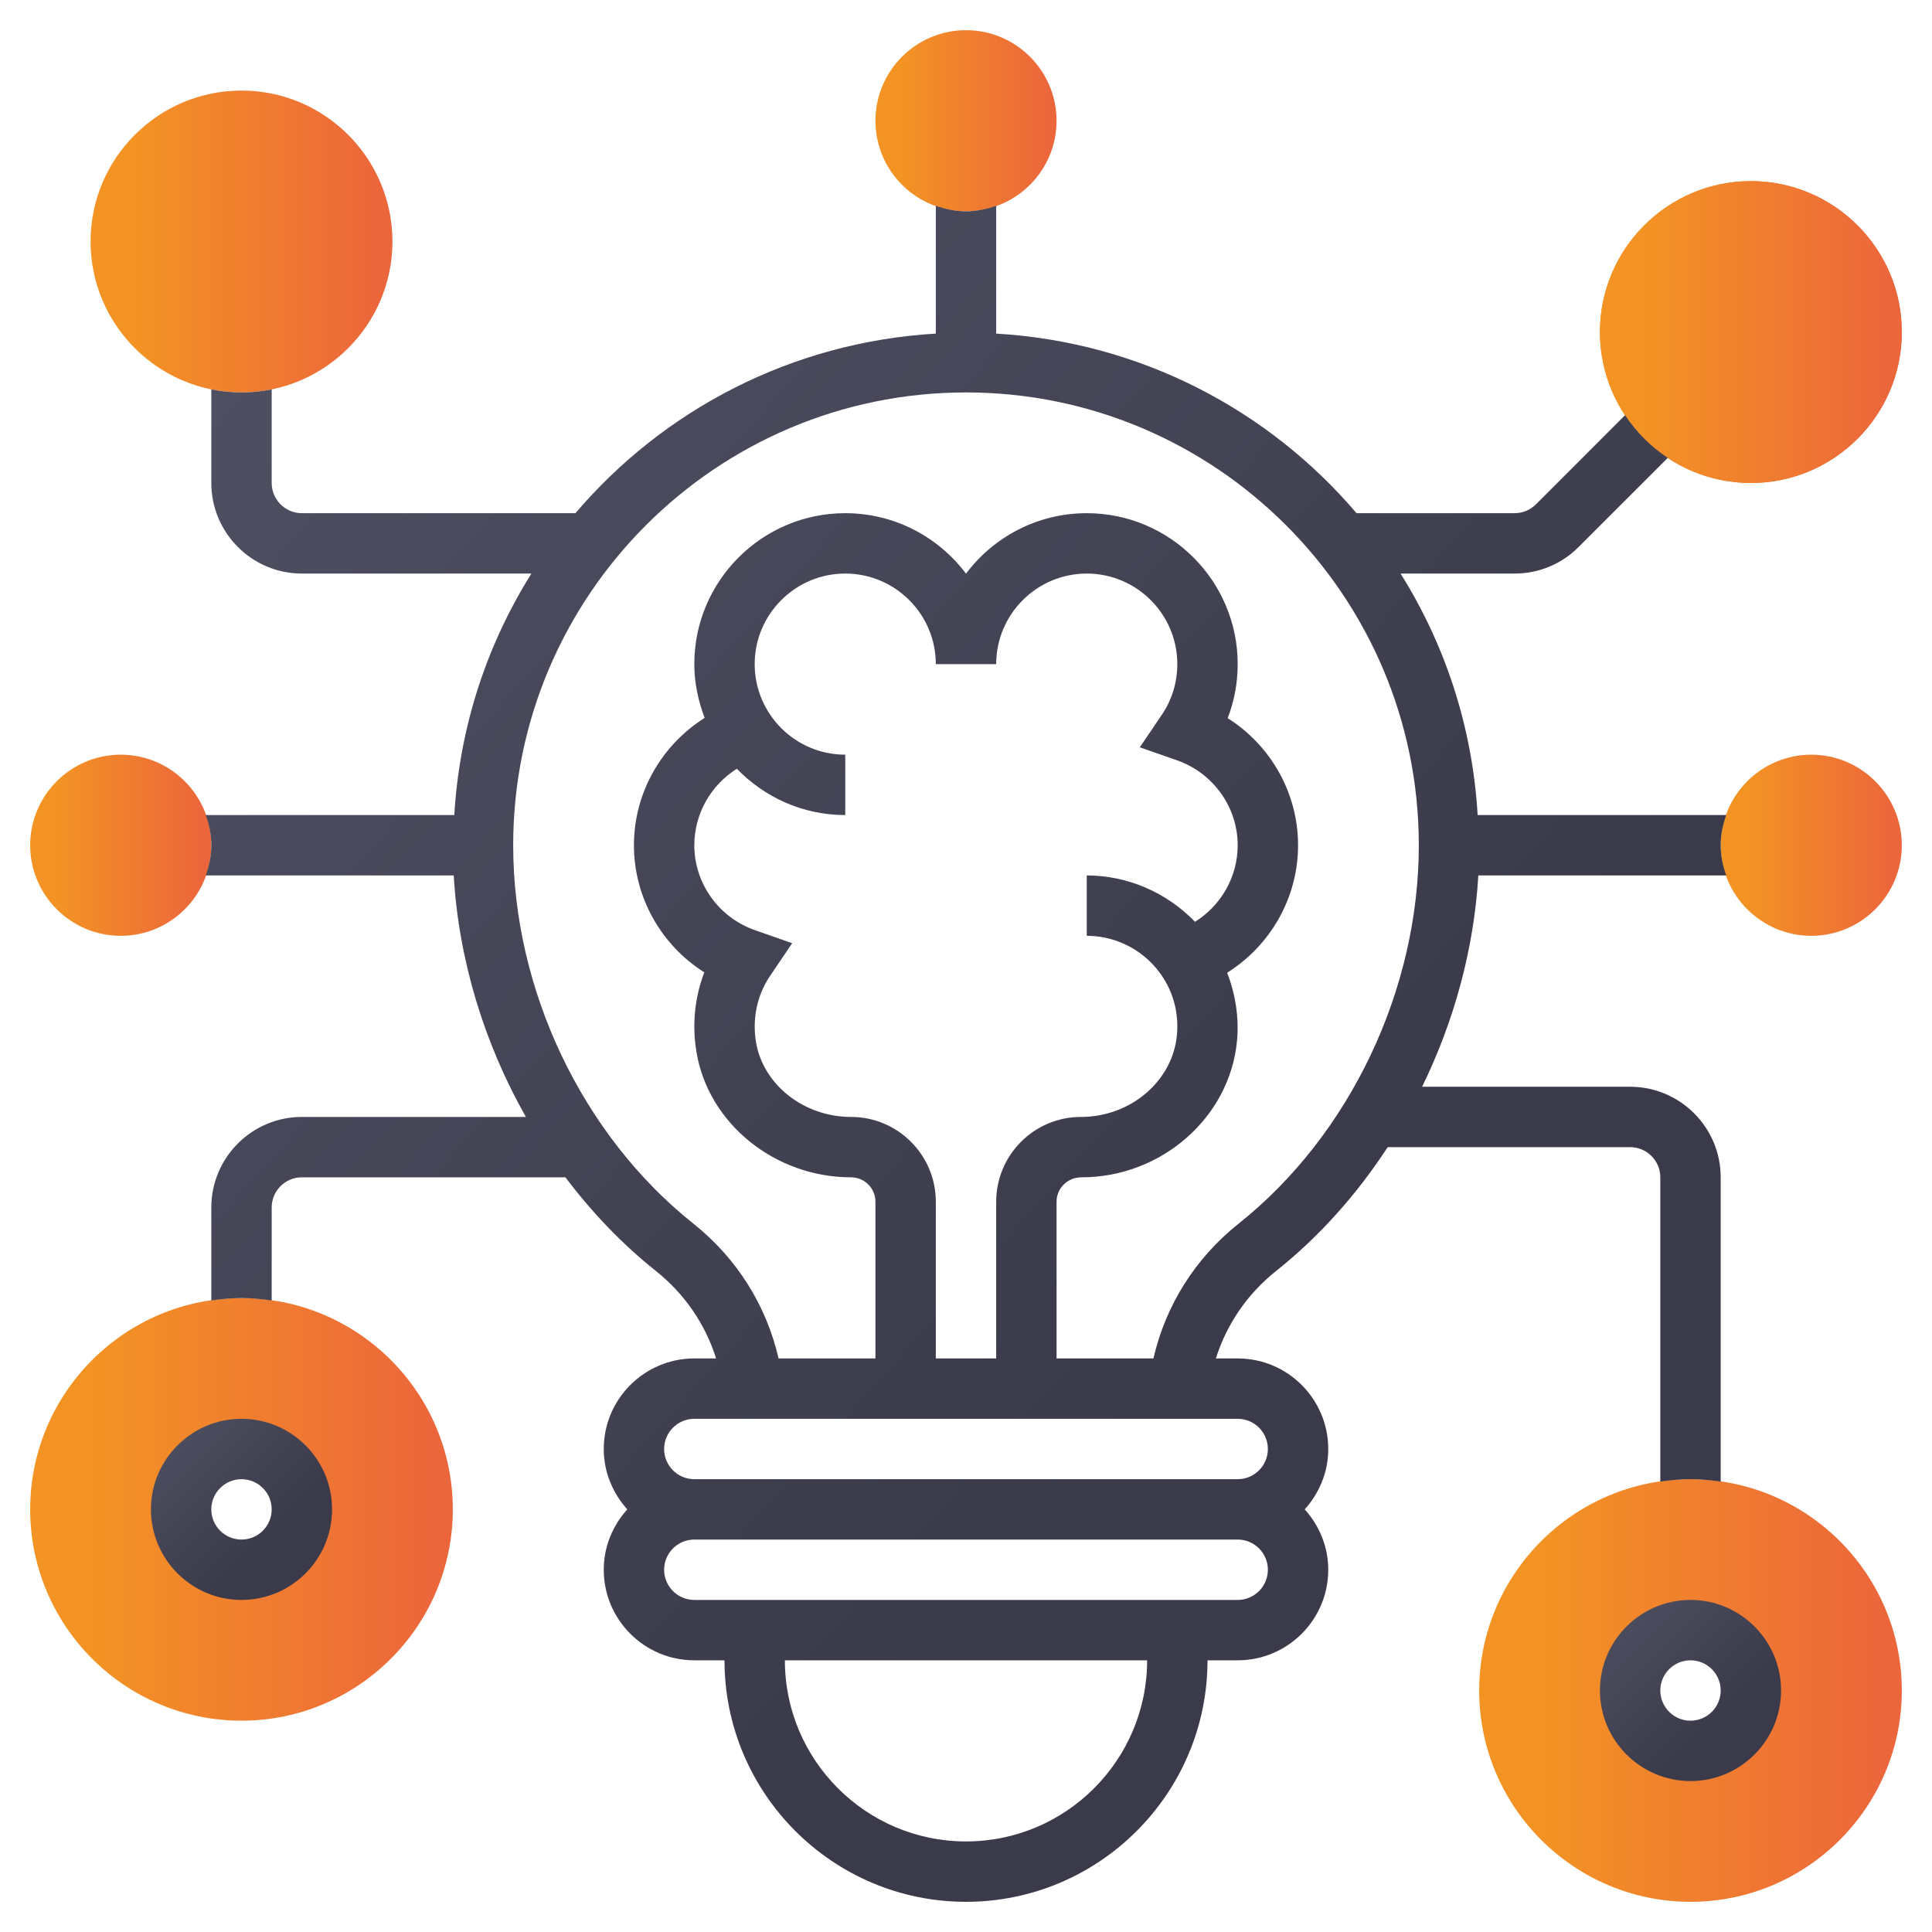 <?xml version="1.0" encoding="UTF-8"?> <svg xmlns="http://www.w3.org/2000/svg" width="80" height="80" viewBox="0 0 80 80" fill="none"><path d="M72.5 20C69.054 20 66.25 17.196 66.25 13.75C66.25 10.304 69.054 7.5 72.5 7.5C75.946 7.5 78.75 10.304 78.75 13.75C78.75 17.196 75.946 20 72.5 20Z" fill="url(#paint0_linear)"></path><path d="M70 78.75C65.175 78.75 61.25 74.824 61.25 70C61.25 65.176 65.175 61.25 70 61.25C74.825 61.25 78.75 65.176 78.75 70C78.75 74.824 74.825 78.75 70 78.75ZM70 67.5C68.621 67.5 67.5 68.621 67.5 70C67.5 71.379 68.621 72.5 70 72.5C71.379 72.5 72.5 71.379 72.5 70C72.5 68.621 71.379 67.5 70 67.5Z" fill="url(#paint1_linear)"></path><path d="M10 71.25C5.175 71.25 1.25 67.324 1.25 62.5C1.25 57.676 5.175 53.75 10 53.75C14.825 53.75 18.75 57.676 18.75 62.5C18.75 67.324 14.825 71.25 10 71.25ZM10 60C8.621 60 7.5 61.121 7.5 62.5C7.5 63.879 8.621 65 10 65C11.379 65 12.5 63.879 12.5 62.5C12.5 61.121 11.379 60 10 60Z" fill="url(#paint2_linear)"></path><path d="M40 8.75C37.932 8.75 36.25 7.067 36.25 5C36.25 2.933 37.932 1.25 40 1.25C42.068 1.25 43.75 2.933 43.75 5C43.75 7.067 42.068 8.75 40 8.75Z" fill="url(#paint3_linear)"></path><path d="M75 38.75C72.933 38.75 71.25 37.068 71.25 35C71.25 32.932 72.933 31.25 75 31.25C77.067 31.25 78.75 32.932 78.75 35C78.75 37.068 77.067 38.75 75 38.75Z" fill="url(#paint4_linear)"></path><path d="M5 38.75C2.933 38.75 1.25 37.068 1.25 35C1.25 32.932 2.933 31.25 5 31.25C7.067 31.25 8.75 32.932 8.75 35C8.75 37.068 7.067 38.75 5 38.75Z" fill="url(#paint5_linear)"></path><path d="M10 16.25C6.554 16.25 3.75 13.446 3.75 10C3.75 6.554 6.554 3.75 10 3.75C13.446 3.75 16.25 6.554 16.25 10C16.25 13.446 13.446 16.25 10 16.25Z" fill="url(#paint6_linear)"></path><path d="M72.5 20C69.054 20 66.25 17.196 66.25 13.75C66.25 10.304 69.054 7.5 72.5 7.5C75.946 7.5 78.75 10.304 78.75 13.75C78.75 17.196 75.946 20 72.5 20Z" fill="url(#paint7_linear)"></path><path d="M51.25 56.25H50.347C50.792 54.833 51.65 53.576 52.845 52.625C54.639 51.196 56.191 49.449 57.462 47.5H67.5C68.189 47.5 68.75 48.06 68.75 48.75V61.35C69.16 61.291 69.575 61.25 70 61.25C70.425 61.25 70.84 61.291 71.25 61.35V48.75C71.25 46.682 69.567 45 67.5 45H58.886C60.22 42.273 61.036 39.279 61.214 36.25H71.481C71.34 35.858 71.25 35.44 71.25 35C71.25 34.56 71.34 34.142 71.48 33.75H61.186C60.971 30.091 59.835 26.684 57.994 23.75H62.714C63.715 23.75 64.657 23.36 65.366 22.651L69.059 18.959C68.358 18.494 67.756 17.892 67.291 17.191L63.599 20.884C63.362 21.12 63.047 21.25 62.714 21.25H56.172C52.526 16.968 47.216 14.162 41.25 13.814V8.52C40.858 8.66 40.44 8.75 40 8.75C39.56 8.75 39.142 8.66 38.75 8.52V13.814C32.784 14.164 27.474 16.968 23.828 21.25H12.5C11.811 21.25 11.25 20.689 11.25 20V16.124C10.846 16.206 10.428 16.25 10 16.25C9.573 16.25 9.154 16.206 8.75 16.124V20C8.75 22.067 10.432 23.75 12.5 23.75H22.005C20.164 26.684 19.027 30.091 18.812 33.75H8.52C8.66 34.142 8.75 34.56 8.75 35C8.75 35.44 8.66 35.858 8.52 36.25H18.788C18.992 39.749 20.05 43.204 21.776 46.25H12.5C10.432 46.25 8.75 47.932 8.75 50V53.85C9.16 53.791 9.575 53.75 10 53.75C10.425 53.75 10.84 53.791 11.25 53.85V50C11.25 49.31 11.811 48.75 12.5 48.75H23.414C24.503 50.196 25.755 51.509 27.155 52.625C28.35 53.576 29.207 54.834 29.652 56.25H28.75C26.683 56.25 25 57.932 25 60C25 60.964 25.376 61.835 25.975 62.5C25.375 63.165 25 64.036 25 65C25 67.067 26.683 68.75 28.75 68.75H30C30 74.264 34.486 78.75 40 78.75C45.514 78.75 50 74.264 50 68.75H51.25C53.318 68.75 55 67.067 55 65C55 64.036 54.624 63.165 54.025 62.5C54.625 61.835 55 60.964 55 60C55 57.932 53.318 56.25 51.25 56.25ZM28.712 50.669C24.11 47.004 21.25 41 21.25 35C21.25 24.661 29.661 16.25 40 16.25C50.339 16.25 58.75 24.661 58.75 35C58.75 41 55.89 47.004 51.288 50.669C49.489 52.1 48.266 54.054 47.761 56.25H43.75V49.76C43.75 49.203 44.203 48.75 44.785 48.75C48.093 48.75 50.919 46.273 51.221 43.109C51.314 42.135 51.156 41.172 50.815 40.278C52.606 39.151 53.75 37.178 53.75 35C53.75 32.84 52.621 30.865 50.836 29.738C51.109 29.029 51.25 28.273 51.25 27.5C51.25 24.054 48.446 21.25 45 21.25C42.958 21.25 41.141 22.235 40 23.754C38.859 22.235 37.042 21.25 35 21.25C31.554 21.25 28.75 24.054 28.75 27.5C28.75 28.286 28.913 29.032 29.179 29.726C27.391 30.854 26.25 32.825 26.25 35C26.25 37.16 27.379 39.135 29.164 40.263C28.766 41.3 28.65 42.436 28.84 43.568C29.332 46.521 32.084 48.75 35.241 48.75C35.797 48.75 36.25 49.203 36.25 49.76V56.25H32.239C31.734 54.055 30.511 52.101 28.712 50.669ZM35.241 46.25C33.291 46.25 31.6 44.92 31.305 43.154C31.142 42.179 31.35 41.201 31.892 40.401L32.803 39.056L31.27 38.52C29.762 37.994 28.75 36.579 28.75 35C28.75 33.693 29.438 32.508 30.512 31.832C31.65 33.01 33.237 33.75 35 33.75V31.25C32.932 31.25 31.25 29.567 31.25 27.5C31.25 25.433 32.932 23.75 35 23.75C37.068 23.75 38.75 25.433 38.75 27.5H41.25C41.25 25.433 42.932 23.75 45 23.75C47.068 23.75 48.75 25.433 48.75 27.5C48.75 28.253 48.528 28.977 48.108 29.599L47.197 30.944L48.73 31.48C50.237 32.006 51.25 33.421 51.25 35C51.25 36.309 50.561 37.495 49.484 38.17C48.309 36.956 46.693 36.25 45 36.25V38.75C46.054 38.75 47.065 39.197 47.775 39.977C48.495 40.769 48.835 41.796 48.733 42.871C48.551 44.766 46.818 46.25 44.759 46.25C42.824 46.25 41.25 47.825 41.25 49.76V56.25H38.75V49.76C38.75 47.825 37.176 46.25 35.241 46.25ZM28.75 58.75H51.25C51.939 58.75 52.5 59.31 52.5 60C52.5 60.69 51.939 61.25 51.25 61.25H28.75C28.061 61.25 27.5 60.69 27.5 60C27.5 59.31 28.061 58.75 28.75 58.75ZM40 76.25C35.864 76.25 32.5 72.886 32.5 68.75H47.5C47.5 72.886 44.136 76.25 40 76.25ZM51.25 66.25H28.75C28.061 66.25 27.5 65.69 27.5 65C27.5 64.31 28.061 63.75 28.75 63.75H51.25C51.939 63.75 52.5 64.31 52.5 65C52.5 65.69 51.939 66.25 51.25 66.25Z" fill="url(#paint8_linear)"></path><path d="M70 66.25C67.933 66.25 66.25 67.933 66.25 70C66.25 72.067 67.933 73.75 70 73.75C72.067 73.75 73.75 72.067 73.75 70C73.75 67.933 72.067 66.25 70 66.25ZM70 71.25C69.311 71.25 68.75 70.69 68.75 70C68.75 69.31 69.311 68.75 70 68.75C70.689 68.75 71.25 69.31 71.25 70C71.25 70.69 70.689 71.25 70 71.25Z" fill="url(#paint9_linear)"></path><path d="M10 58.75C7.933 58.75 6.25 60.432 6.25 62.5C6.25 64.567 7.933 66.25 10 66.25C12.068 66.25 13.75 64.567 13.75 62.5C13.75 60.432 12.068 58.75 10 58.75ZM10 63.75C9.311 63.75 8.75 63.19 8.75 62.5C8.75 61.81 9.311 61.25 10 61.25C10.689 61.25 11.25 61.81 11.25 62.5C11.25 63.19 10.689 63.75 10 63.75Z" fill="url(#paint10_linear)"></path><defs><linearGradient id="paint0_linear" x1="66.25" y1="20" x2="78.214" y2="20" gradientUnits="userSpaceOnUse"><stop offset="0.151" stop-color="#F39324"></stop><stop offset="1" stop-color="#EC663B"></stop></linearGradient><linearGradient id="paint1_linear" x1="61.25" y1="78.75" x2="78" y2="78.75" gradientUnits="userSpaceOnUse"><stop offset="0.151" stop-color="#F39324"></stop><stop offset="1" stop-color="#EC663B"></stop></linearGradient><linearGradient id="paint2_linear" x1="1.25" y1="71.25" x2="18" y2="71.25" gradientUnits="userSpaceOnUse"><stop offset="0.151" stop-color="#F39324"></stop><stop offset="1" stop-color="#EC663B"></stop></linearGradient><linearGradient id="paint3_linear" x1="36.25" y1="8.75" x2="43.429" y2="8.75" gradientUnits="userSpaceOnUse"><stop offset="0.151" stop-color="#F39324"></stop><stop offset="1" stop-color="#EC663B"></stop></linearGradient><linearGradient id="paint4_linear" x1="71.25" y1="38.75" x2="78.429" y2="38.75" gradientUnits="userSpaceOnUse"><stop offset="0.151" stop-color="#F39324"></stop><stop offset="1" stop-color="#EC663B"></stop></linearGradient><linearGradient id="paint5_linear" x1="1.25" y1="38.75" x2="8.429" y2="38.75" gradientUnits="userSpaceOnUse"><stop offset="0.151" stop-color="#F39324"></stop><stop offset="1" stop-color="#EC663B"></stop></linearGradient><linearGradient id="paint6_linear" x1="3.75" y1="16.25" x2="15.714" y2="16.25" gradientUnits="userSpaceOnUse"><stop offset="0.151" stop-color="#F39324"></stop><stop offset="1" stop-color="#EC663B"></stop></linearGradient><linearGradient id="paint7_linear" x1="66.25" y1="20" x2="78.214" y2="20" gradientUnits="userSpaceOnUse"><stop offset="0.151" stop-color="#F39324"></stop><stop offset="1" stop-color="#EC663B"></stop></linearGradient><linearGradient id="paint8_linear" x1="8.52" y1="8.52" x2="78.333" y2="71.107" gradientUnits="userSpaceOnUse"><stop offset="0.024" stop-color="#4F5062"></stop><stop offset="0.67" stop-color="#3A3A4A"></stop></linearGradient><linearGradient id="paint9_linear" x1="66.25" y1="66.25" x2="73.75" y2="73.75" gradientUnits="userSpaceOnUse"><stop offset="0.024" stop-color="#4F5062"></stop><stop offset="0.67" stop-color="#3A3A4A"></stop></linearGradient><linearGradient id="paint10_linear" x1="6.25" y1="58.75" x2="13.75" y2="66.25" gradientUnits="userSpaceOnUse"><stop offset="0.024" stop-color="#4F5062"></stop><stop offset="0.67" stop-color="#3A3A4A"></stop></linearGradient></defs></svg> 
